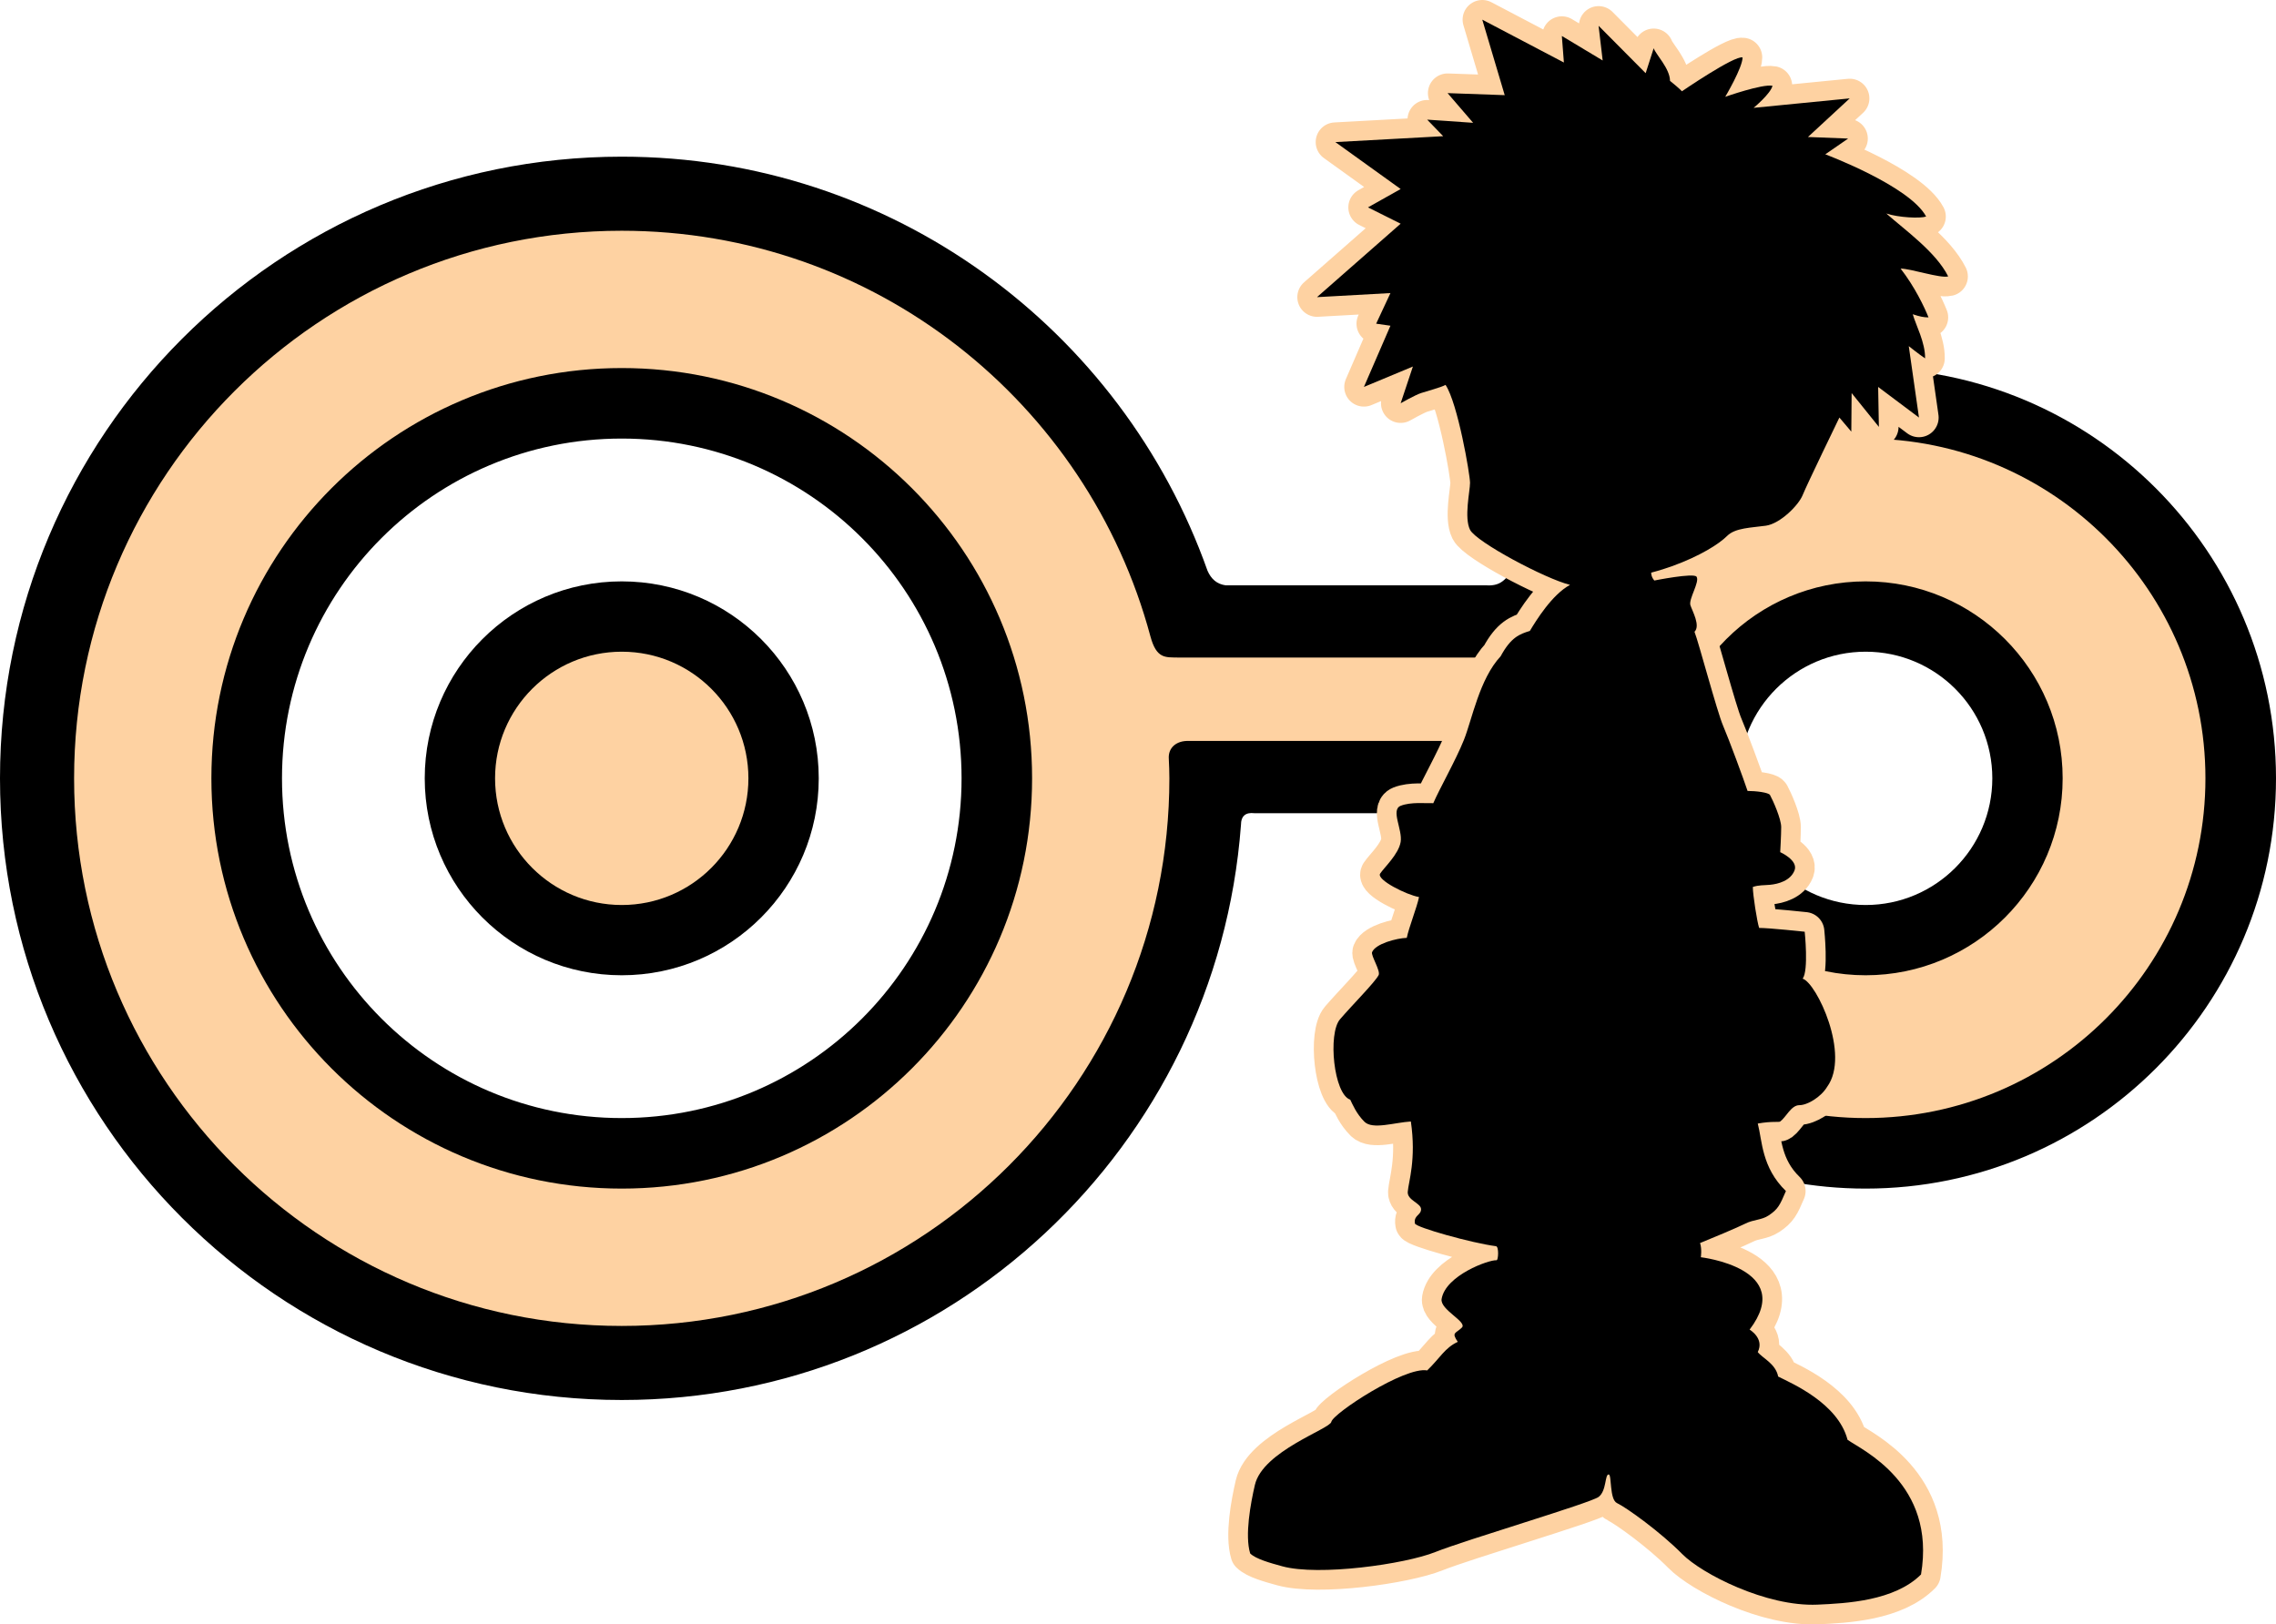 <?xml version="1.0" encoding="utf-8"?>
<!-- Generator: Adobe Illustrator 20.1.0, SVG Export Plug-In . SVG Version: 6.00 Build 0)  -->
<svg version="1.1" id="Layer_1" xmlns="http://www.w3.org/2000/svg" xmlns:xlink="http://www.w3.org/1999/xlink" x="0px" y="0px"
	 viewBox="0 0 578.615 413.002" style="enable-background:new 0 0 578.615 413.002;" xml:space="preserve">
<g>
	<path d="M578.615,197.887c0,57.611-46.709,104.311-104.326,104.311
		c-53.613,0-97.686-40.439-103.574-92.455c-0.469-2.75-1.269-2.906-3.848-2.988h-47.969
		c-2.109-0.24-3.408,0.561-3.418,3.041c-6.113,81.699-74.152,146.152-157.424,146.152
		C70.752,355.947,0,285.176,0,197.887C0,110.605,70.752,39.834,158.057,39.834
		c68.77,0,127.178,43.936,148.916,105.254c0.939,2.148,2.395,3.428,4.65,3.736h66.055
		c3.242,0.184,4.844-0.787,7.002-4.322c18.203-30.498,51.504-50.928,89.609-50.928
		C531.906,93.574,578.615,140.264,578.615,197.887z M158.057,111.504
		c-47.705,0-86.367,38.682-86.367,86.383c0,47.719,38.662,86.381,86.367,86.381
		c47.715,0,86.397-38.662,86.397-86.381C244.453,150.186,205.772,111.504,158.057,111.504z
		 M474.299,165.693c-17.773,0-32.207,14.414-32.207,32.193c0,17.777,14.434,32.211,32.207,32.211
		c17.783,0,32.197-14.434,32.197-32.211C506.496,180.107,492.082,165.693,474.299,165.693z"/>
	<path style="fill:#FED2A2;" d="M474.289,111.504c-34.57,0-64.307,20.342-78.096,49.684
		c-2.197,4.135-3.164,6.062-7.695,5.99h-88.996c-3.223-0.078-5.488,0.397-7.051-5.43
		c-15.928-59.346-70-103.08-134.395-103.08c-76.885,0-139.219,62.318-139.219,139.219
		c0,76.898,62.334,139.232,139.219,139.232c76.895,0,139.228-62.334,139.228-139.232
		c0-1.672-0.068-3.312-0.146-4.953c-0.215-2.904,2.041-4.682,5.117-4.545h80.764
		c3.555-0.137,5.156,2.119,5.039,4.717c-0.088,1.586-0.137,3.18-0.137,4.781
		c0,47.719,38.662,86.381,86.367,86.381c47.705,0,86.387-38.662,86.387-86.381
		C560.676,150.186,521.994,111.504,474.289,111.504z M262.383,197.887
		c0,57.611-46.709,104.311-104.326,104.311c-57.627,0-104.316-46.699-104.316-104.311
		c0-57.623,46.689-104.312,104.316-104.312C215.674,93.574,262.383,140.264,262.383,197.887z
		 M524.377,197.887c0,27.65-22.432,50.072-50.088,50.072c-27.647,0-50.078-22.422-50.078-50.072
		c0-27.648,22.432-50.074,50.078-50.074C501.945,147.812,524.377,170.238,524.377,197.887z"/>
	<g>
		<path d="M208.145,197.887c0,27.65-22.422,50.072-50.088,50.072
			c-27.656,0-50.078-22.422-50.078-50.072c0-27.648,22.422-50.074,50.078-50.074
			C185.723,147.812,208.145,170.238,208.145,197.887z"/>
	</g>
	<path style="fill:#FED2A2;" d="M158.076,165.693c-17.783,0-32.217,14.414-32.217,32.193
		c0,17.777,14.434,32.211,32.217,32.211c17.773,0,32.187-14.434,32.187-32.211
		C190.264,180.107,175.85,165.693,158.076,165.693z"/>
</g>
<path style="stroke:#FED2A2;stroke-width:10;stroke-linecap:round;stroke-linejoin:round;" d="M495.28,70.281
	c-3.112-6.226-11.066-11.848-15.734-15.997c3.112,1.038,8.569,1.294,10.126,0.775
	c-4.15-7.781-25.637-15.823-25.637-15.823l5.809-4.006l-10.215-0.4L470.244,25.015l-24.435,2.403
	c0,0,4.288-3.533,4.807-5.608c-2.594-0.519-12.018,2.804-12.018,2.804s4.406-7.421,4.406-10.015
	c-2.075-0.519-15.423,8.613-15.423,8.613s-0.431-0.574-3.024-2.65
	c0-3.113-3.632-6.744-4.15-8.3l-2.038,6.343L406.399,6.556l1.038,8.819L397.061,9.15
	l0.52,6.744L376.83,5l5.706,19.194l-14.525-0.519l6.493,7.548l-11.682-0.805l4.071,4.209
	l-27.415,1.497l16.601,11.932l-8.301,4.669l8.301,4.15l-21.27,18.676l18.676-1.038
	l-3.632,7.782l3.632,0.519l-6.744,15.563l12.45-5.188l-3.112,9.338c0,0,3.631-2.075,5.188-2.594
	c1.556-0.519,5.025-1.413,6.226-2.075c3.111,4.669,6.225,22.826,6.225,24.901
	c0,2.075-1.557,8.819,0,11.932c1.556,3.113,19.214,12.501,25.42,14.007
	c-4.603,2.499-8.656,9.12-10.212,11.713c-2.604,0.801-4.807,1.602-7.427,6.443
	c-5.392,5.774-7.263,16.082-9.338,21.269c-2.075,5.187-6.225,12.45-7.78,16.082
	c-1.894,0.07-5.709-0.367-8.303,0.67c-2.594,1.038,0.521,6.074,0.002,9.188
	c-0.519,3.112-4.173,6.481-5.21,8.039c-1.038,1.556,6.766,5.449,9.879,5.968
	c-0.518,2.593-2.594,7.78-3.113,10.375c-2.559,0.081-7.941,1.483-8.818,3.632
	c-0.35,0.855,2.232,4.781,1.652,5.863c-1.012,1.888-6.701,7.584-9.813,11.215
	c-3.113,3.632-1.604,19.027,2.602,20.431c0.602,1.201,1.531,3.533,3.606,5.608
	c2.075,2.075,7.611,0.2,11.809-0.061c1.409,9.674-0.593,15.282-0.793,17.886
	c-0.163,2.133,3.387,2.866,3.387,4.422c0,1.558-1.936,1.526-1.557,3.632
	c0.173,0.959,14.394,4.965,20.603,5.767c0.789,0.101,0.602,3.605,0.148,3.571
	c-1.959-0.15-12.968,3.84-13.969,9.848c-0.455,2.732,6.609,5.809,5.149,7.271
	c-1.542,1.545-2.745,1.142-1.038,3.632c-3.31,1.517-4.512,4.12-7.781,7.263
	c-5.706-1.037-24.01,10.972-24.371,13.08c-0.308,1.796-17.425,7.412-19.429,16.024
	c-1.083,4.658-2.604,12.818-1.201,17.425c1.401,1.403,5.052,2.42,8.169,3.272
	c9.257,2.536,31.126-0.518,38.907-3.631c7.782-3.112,39.427-12.45,41.502-14.008
	c2.075-1.556,1.554-5.863,2.594-5.705c0.77,0.116,0.146,6.339,2.075,7.263
	c2.492,1.192,11.105,7.401,16.601,12.97c4.956,5.021,21.387,13.432,34.363,12.859
	c7.293-0.322,19.589-0.929,26.333-7.672c3.911-23.174-15.045-31.646-18.676-34.24
	c-2.45-9.363-14.268-14.371-17.639-16.082c-0.635-3.297-4.039-4.697-5.187-6.226
	c1.749-3.479-2.075-5.705-2.075-5.705c11.836-15.6-12.399-18.404-12.399-18.404
	s0.319-2.05-0.2-3.607c2.594-1.037,9.487-3.928,11.562-4.965
	c2.075-1.037,4.083-0.858,5.863-2.045c2.403-1.602,2.85-2.579,4.406-6.209
	c-6.209-6.01-6.009-12.818-7.157-17.166c3.752-0.66,5.354-0.259,5.706-0.52
	c1.504-1.11,2.78-4.147,4.855-4.147c2.075,0,5.521-2.079,7.076-4.672
	c5.943-8.146-2.669-26.373-6.225-27.495c1.557-2.075,0.518-11.933,0.518-11.933
	s-8.991-0.967-11.585-0.967c-0.519-1.556-1.602-8.412-1.602-10.414
	c1.557-0.52,2.804-0.4,4.367-0.55c2.13-0.202,5.188-1.037,6.226-3.632
	c1.038-2.593-3.632-4.668-3.632-4.668s0.249-4.298,0.249-6.373
	c0-2.074-2.053-6.715-2.843-8.152c-0.362-0.66-3.631-1.038-5.706-1.038
	c-1.037-3.112-4.669-12.969-6.226-16.601c-1.557-3.631-6.225-21.27-7.263-23.863
	c1.557-1.556-0.518-5.188-1.037-6.744c-0.518-1.556,2.441-5.982,1.556-7.263
	c-0.714-1.033-10.728,0.97-10.728,0.97s-0.802-0.801-0.802-2.003
	c2.076-0.519,4.84-1.47,5.208-1.603c7.211-2.604,12.029-5.665,14.105-7.74
	c2.075-2.075,6.225-2.075,9.856-2.594c3.632-0.518,8.301-5.188,9.338-7.782
	c1.037-2.594,9.338-19.713,9.338-19.713l3.03,3.579l0.082-9.804l6.928,8.602
	l-0.184-10.158l10.375,7.781l-2.594-18.157c0,0,2.594,2.075,4.15,3.113
	c0.069-4.01-2.334-8.416-3.135-11.221c1.803,0.601,2.804,0.801,4.006,0.801
	c-1.038-2.594-3.465-7.738-7.096-12.407C485.772,68.29,493.205,70.8,495.28,70.281z"/>
<path d="M495.28,70.281c-3.112-6.226-11.066-11.848-15.734-15.997
	c3.112,1.038,8.569,1.294,10.126,0.775c-4.15-7.781-25.637-15.823-25.637-15.823l5.809-4.006
	l-10.215-0.4L470.244,25.015l-24.435,2.403c0,0,4.288-3.533,4.807-5.608
	c-2.594-0.519-12.018,2.804-12.018,2.804s4.406-7.421,4.406-10.015
	c-2.075-0.519-15.423,8.613-15.423,8.613s-0.431-0.574-3.024-2.65
	c0-3.113-3.632-6.744-4.15-8.3l-2.038,6.343L406.399,6.556l1.038,8.819L397.061,9.15
	l0.52,6.744L376.83,5l5.706,19.194l-14.525-0.519l6.493,7.548l-11.682-0.805l4.071,4.209
	l-27.415,1.497l16.601,11.932l-8.301,4.669l8.301,4.15l-21.27,18.676l18.676-1.038
	l-3.632,7.782l3.632,0.519l-6.744,15.563l12.45-5.188l-3.112,9.338c0,0,3.631-2.075,5.188-2.594
	c1.556-0.519,5.025-1.413,6.226-2.075c3.111,4.669,6.225,22.826,6.225,24.901
	c0,2.075-1.557,8.819,0,11.932c1.556,3.113,19.214,12.501,25.42,14.007
	c-4.603,2.499-8.656,9.12-10.212,11.713c-2.604,0.801-4.807,1.602-7.427,6.443
	c-5.392,5.774-7.263,16.082-9.338,21.269c-2.075,5.187-6.225,12.45-7.78,16.082
	c-1.894,0.07-5.709-0.367-8.303,0.67c-2.594,1.038,0.521,6.074,0.002,9.188
	c-0.519,3.112-4.173,6.481-5.21,8.039c-1.038,1.556,6.766,5.449,9.879,5.968
	c-0.518,2.593-2.594,7.78-3.113,10.375c-2.559,0.081-7.941,1.483-8.818,3.632
	c-0.35,0.855,2.232,4.781,1.652,5.863c-1.012,1.888-6.701,7.584-9.813,11.215
	c-3.113,3.632-1.604,19.027,2.602,20.431c0.602,1.201,1.531,3.533,3.606,5.608
	c2.075,2.075,7.611,0.2,11.809-0.061c1.409,9.674-0.593,15.282-0.793,17.886
	c-0.163,2.133,3.387,2.866,3.387,4.422c0,1.558-1.936,1.526-1.557,3.632
	c0.173,0.959,14.394,4.965,20.603,5.767c0.789,0.101,0.602,3.605,0.148,3.571
	c-1.959-0.15-12.968,3.84-13.969,9.848c-0.455,2.732,6.609,5.809,5.149,7.271
	c-1.542,1.545-2.745,1.142-1.038,3.632c-3.31,1.517-4.512,4.12-7.781,7.263
	c-5.706-1.037-24.01,10.972-24.371,13.08c-0.308,1.796-17.425,7.412-19.429,16.024
	c-1.083,4.658-2.604,12.818-1.201,17.425c1.401,1.403,5.052,2.42,8.169,3.272
	c9.257,2.536,31.126-0.518,38.907-3.631c7.782-3.112,39.427-12.45,41.502-14.008
	c2.075-1.556,1.554-5.863,2.594-5.705c0.77,0.116,0.146,6.339,2.075,7.263
	c2.492,1.192,11.105,7.401,16.601,12.97c4.956,5.021,21.387,13.432,34.363,12.859
	c7.293-0.322,19.589-0.929,26.333-7.672c3.911-23.174-15.045-31.646-18.676-34.24
	c-2.45-9.363-14.268-14.371-17.639-16.082c-0.635-3.297-4.039-4.697-5.187-6.226
	c1.749-3.479-2.075-5.705-2.075-5.705c11.836-15.6-12.399-18.404-12.399-18.404
	s0.319-2.05-0.2-3.607c2.594-1.037,9.487-3.928,11.562-4.965
	c2.075-1.037,4.083-0.858,5.863-2.045c2.403-1.602,2.85-2.579,4.406-6.209
	c-6.209-6.01-6.009-12.818-7.157-17.166c3.752-0.66,5.354-0.259,5.706-0.52
	c1.504-1.11,2.78-4.147,4.855-4.147c2.075,0,5.521-2.079,7.076-4.672
	c5.943-8.146-2.669-26.373-6.225-27.495c1.557-2.075,0.518-11.933,0.518-11.933
	s-8.991-0.967-11.585-0.967c-0.519-1.556-1.602-8.412-1.602-10.414
	c1.557-0.52,2.804-0.4,4.367-0.55c2.13-0.202,5.188-1.037,6.226-3.632
	c1.038-2.593-3.632-4.668-3.632-4.668s0.249-4.298,0.249-6.373
	c0-2.074-2.053-6.715-2.843-8.152c-0.362-0.66-3.631-1.038-5.706-1.038
	c-1.037-3.112-4.669-12.969-6.226-16.601c-1.557-3.631-6.225-21.27-7.263-23.863
	c1.557-1.556-0.518-5.188-1.037-6.744c-0.518-1.556,2.441-5.982,1.556-7.263
	c-0.714-1.033-10.728,0.97-10.728,0.97s-0.802-0.801-0.802-2.003
	c2.076-0.519,4.84-1.47,5.208-1.603c7.211-2.604,12.029-5.665,14.105-7.74
	c2.075-2.075,6.225-2.075,9.856-2.594c3.632-0.518,8.301-5.188,9.338-7.782
	c1.037-2.594,9.338-19.713,9.338-19.713l3.03,3.579l0.082-9.804l6.928,8.602
	l-0.184-10.158l10.375,7.781l-2.594-18.157c0,0,2.594,2.075,4.15,3.113
	c0.069-4.01-2.334-8.416-3.135-11.221c1.803,0.601,2.804,0.801,4.006,0.801
	c-1.038-2.594-3.465-7.738-7.096-12.407C485.772,68.29,493.205,70.8,495.28,70.281z"/>
</svg>
